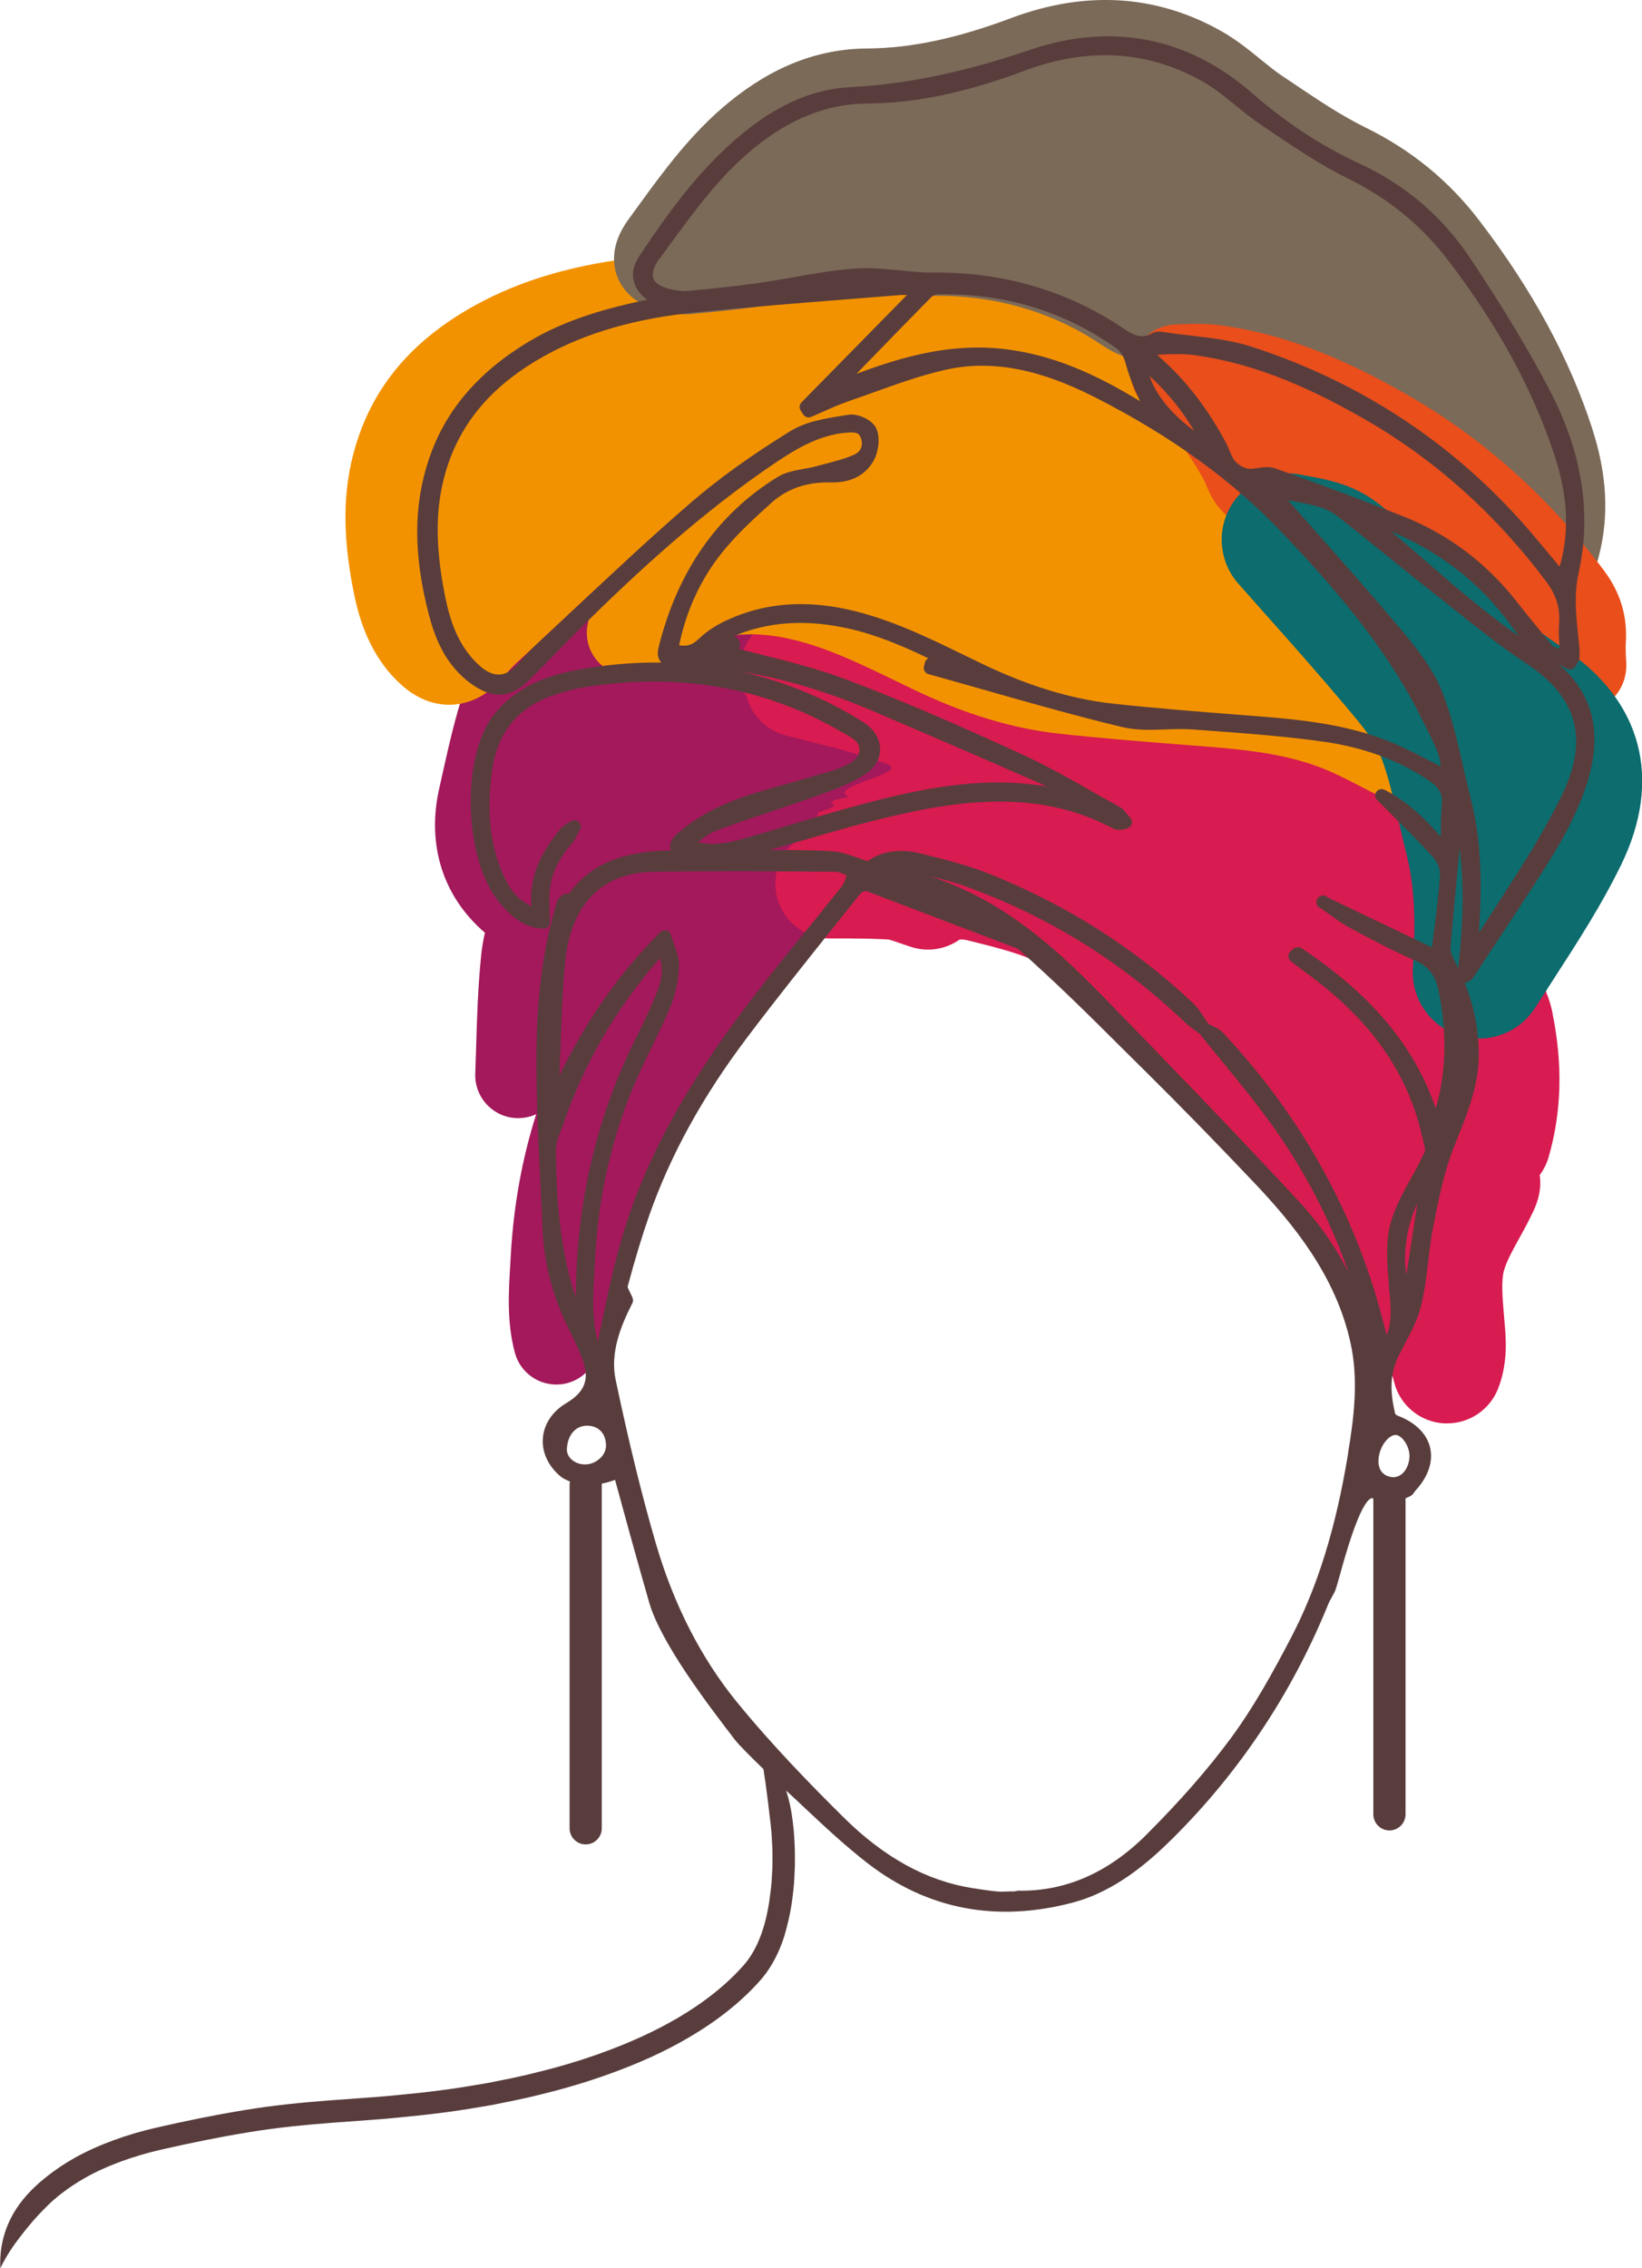 <?xml version="1.0" encoding="UTF-8"?>
<svg id="Capa_2" xmlns="http://www.w3.org/2000/svg" viewBox="0 0 163.25 225.49">
  <defs>
    <style>
      .cls-1 {
        fill: #593d3d;
      }

      .cls-2 {
        fill: #e94e1b;
      }

      .cls-3 {
        fill: #0c6c6e;
      }

      .cls-4 {
        fill: #f39200;
      }

      .cls-5 {
        fill: #d81b50;
      }

      .cls-6 {
        fill: #7b6a58;
      }

      .cls-7 {
        fill: #a3195b;
      }
    </style>
  </defs>
  <g id="Motivos">
    <g>
      <path class="cls-7" d="M90.56,71.6c-3.26-6.34-23.07-14.81-28.07-15.12-14.4-.88-16.52,11.74-18.82,21.9-1.28,5.65.4,10.8,4.54,14.35-.19.84-.31,1.61-.37,2.25-.33,3.17-.42,6.33-.51,9.38l-.08,2.39c-.07,2.01,1.28,3.8,3.23,4.29.98.24,1.97.13,2.83-.27-1.4,4.41-2.24,9.07-2.52,13.91l-.05.91c-.18,2.89-.36,5.88.45,8.9.5,1.87,2.2,3.16,4.12,3.16.04,0,.07,0,.11,0,1.97-.05,3.65-1.45,4.06-3.38l.34-1.62c.57-2.7,1.15-5.49,1.91-8.14,2.65-9.31,8.1-17.18,12.56-22.99,1.6-2.08,3.3-4.17,4.98-6.25,1.22-1.5,2.45-3.01,3.65-4.53.66-.84.96-1.72,1.15-2.32,0,0,0,0,0,0,.71-2.07-.28-4.36-2.28-5.28,0,0-.01,0-.02,0-.21-.1-.47-.22-.75-.33,4.96-2.16,7.93-3.71,9.31-5.91,1-1.61,1.08-3.58.2-5.29Z"/>
      <path class="cls-5" d="M154.36,100.74c-.15-.76-.37-1.47-.65-2.13.03-.14.05-.29.07-.43l.17-1.4c.26-2.08.51-4.05.66-6.12.05-.76-.03-1.55-.24-2.32.19-.53.3-1.1.31-1.68,0-.32.01-.64.02-.96,0-.65.02-1.31.07-1.88.2-2.14-.3-5.17-3.86-7.52-3.56-2.34-7.67-3.88-12.22-4.55-4.02-.6-8.05-.89-11.96-1.18l-1.76-.13c-1.15-.09-2.25-.05-3.26-.01-1.06.04-2.16.08-2.86-.09-4.53-1.1-9.13-2.41-13.64-3.69l-.16-.05c-.69-.2-1.38-.39-2.06-.59-.54-.92-1.35-1.67-2.35-2.15-2.68-1.27-5.62-2.55-8.91-3.3-5-1.14-9.49-.95-13.73.57-.51.18-1.03.41-1.57.7-2.14,1.13-3.28,3.54-2.79,5.91.12.58.33,1.12.61,1.61.03.09.06.19.09.28.6,1.72,2.01,3.02,3.77,3.48.69.18,1.38.35,2.07.53l.16.04c2.65.67,5.4,1.36,7.87,2.29,2.37.89-6.17,2.25-3.84,3.24-4.07.86.79.42-3.03,1.54l-.33,1.9c-2.6.75-4.24,3.3-3.87,5.98.38,2.68,2.67,4.67,5.37,4.67h.64c1.74,0,3.54,0,5.2.11.19.03.74.22,1.14.36,0,0,.08.03.08.03.34.12.7.24,1.07.36,1.61.51,3.37.23,4.75-.74.1-.02.36-.04.74.05l.37.09c2.09.52,4.06,1.01,5.84,1.72,6.98,2.79,12.22,10.28,17.48,15.24.09.1-.16-.24,0,0,.15.23,3.14,3.17,3.24,3.22,6.21,6.73,11.31,12.19,13.98,20.69.38,1.21,1.1,1.18,1.45,2.53l.13.5c.59,2.28,2.59,3.91,4.94,4.05.11,0,.22,0,.32,0,2.22,0,4.24-1.36,5.06-3.45,1.01-2.58.79-5.02.63-6.77l-.07-.84c-.13-1.53-.25-3.12.02-4.11.26-.95.88-2.06,1.53-3.24.4-.72.79-1.43,1.13-2.14l.09-.18c.35-.71,1.07-2.14.81-3.96.39-.52.69-1.11.88-1.76,1.3-4.5,1.43-9.19.39-14.33Z"/>
      <path class="cls-4" d="M142.56,74.57c-.06-.65-.16-1.43-.46-2.25-.41-1.12-.94-2.17-1.41-3.12l-.38-.76c-3.73-7.61-9.2-13.9-14.56-19.56-5.33-5.63-9.04-14.06-17.12-18.17-6.59-3.35-5.06-3.87-10.61-2.6l-4.55-1.08c1.16-1.19-3.63,1.11-4.21-.45-.58-1.56-2.02-2.63-3.68-2.76-.29-.02-.74-.05-1.27,0l-4.91.39c-5.05.4-10.28.81-15.42,1.33-6.66.67-12.2,2.27-16.92,4.91-5.77,3.23-9.5,7.45-11.39,12.9-1.59,4.59-1.74,9.4-.49,15.6.53,2.61,1.61,6.4,4.84,9.24,3.07,2.69,6.98,2.47,9.73-.55.18-.19.35-.39.52-.59.31-.36.61-.69.87-.94,1.4-1.29,2.78-2.59,4.17-3.89,1.37-1.28,2.76-2.59,4.16-3.88-.43,1.19-.77,2.43-1.04,3.71-.24,1.17.02,2.39.72,3.36.7.97,1.78,1.6,2.97,1.74,2.16.26,4-.39,5.47-1.9h0c.2-.2.67-.6,1.66-1.04,2.85-1.27,5.84-1.48,9.37-.67,3.57.81,7.06,2.52,10.45,4.16.61.3,1.22.6,1.84.89,5.01,2.4,9.66,3.81,14.22,4.33,4.23.47,8.5.81,12.63,1.13l2.28.18c4.14.33,8.51.79,12.41,2.56,1,.45,2.03.98,3.18,1.58l.71.37c.62.32,1.29.48,1.96.48.83,0,1.66-.24,2.38-.72,1.29-.87,2.01-2.37,1.88-3.92Z"/>
      <path class="cls-6" d="M158.3,42.6c-2.26-6.95-5.9-13.68-11.13-20.55-3.07-4.05-6.82-7.12-11.44-9.39h0c-2.41-1.18-4.78-2.78-7.1-4.34l-1.08-.72c-.74-.49-1.47-1.09-2.26-1.73-1.16-.94-2.36-1.91-3.77-2.72-6.48-3.69-13.55-4.14-21-1.35-5.42,2.03-9.96,2.99-14.29,3.02-4.89.03-9.39,1.78-13.76,5.35-3.72,3.04-6.43,6.75-9.04,10.34l-.95,1.31c-1.91,2.6-1.5,4.72-1.08,5.76.42,1.05,1.63,2.9,4.93,3.48.62.11,1.46.25,2.4.16l.32-.03c2.1-.2,4.47-.44,6.76-.76,1.25-.18,2.48-.39,3.67-.6,1.96-.34,3.99-.7,5.92-.84,1.13-.08,2.37.04,3.69.18h.09c1.12.12,2.4.26,3.69.23,5.88-.03,11.28,1.45,16.04,4.48.15.09.29.19.44.29,1.14.76,3.41,2.27,6.26,1.18.82.12,1.62.21,2.4.3,1.89.22,3.67.43,5.24.93,10.4,3.37,19.22,9.27,26.23,17.54.68.8,1.36,1.62,2.04,2.44l.56.67c.74.9,1.84,1.41,2.99,1.41.23,0,.46-.02.69-.06,1.38-.25,2.52-1.23,2.98-2.55.1-.28.18-.56.25-.86,1-3.95.77-8.06-.69-12.55Z"/>
      <path class="cls-2" d="M161.64,64.87c-.02-.28-.02-.6,0-.97.17-2.65-.54-5-2.18-7.19-5.44-7.26-11.99-13.12-19.46-17.41-6.97-4-12.72-6.15-18.66-6.96-1.39-.19-2.68-.15-3.95-.1l-.48.02c-1.82.05-3.44,1.16-4.15,2.84-.71,1.68-.38,3.61.85,4.96.22.24.46.48.71.7,2.12,1.89,3.89,4.2,5.43,7.07.06.12.11.25.17.4.24.58.61,1.46,1.32,2.3,1.04,1.21,2.57,2.07,4.1,2.31.97.15,1.81.03,2.38-.05h0c4.39,1.55,8.36,3.05,12.13,4.56,3.65,1.46,6.77,3.82,9.27,7.01.84,1.08,1.71,2.14,2.59,3.21l1.04,1.27c.47.57,1.06,1.03,1.74,1.32.3.13.69.29.98.4.51.18,1.04.27,1.57.27.95,0,1.89-.29,2.68-.85,1.24-.87,1.97-2.29,1.97-3.81,0-.38-.04-.92-.06-1.28Z"/>
      <path class="cls-3" d="M155.44,64.45c-2.3-1.53-4.62-3.37-6.86-5.16l-.27-.22c-.62-.5-1.25-.99-1.87-1.48-1.44-1.13-2.86-2.28-4.34-3.48l-.06-.05c-1.62-1.31-3.3-2.67-5.01-4-2.43-1.89-4.95-2.36-6.98-2.73-.23-.04-.47-.09-.71-.14-2.78-.55-5.59.73-7,3.18-1.41,2.45-1.1,5.53.77,7.65.97,1.1,1.94,2.19,2.91,3.28,2.61,2.93,5.3,5.97,7.87,9.03,1.31,1.55,2.78,3.32,3.36,4.79.75,1.91,1.27,4.19,1.78,6.4.26,1.13.52,2.26.8,3.38.95,3.7.87,7.64.64,11.34-.19,3,1.67,5.74,4.52,6.68.68.22,1.37.33,2.06.33,2.2,0,4.31-1.1,5.55-3.02l1.98-3.07c2.28-3.53,4.65-7.19,6.59-11.17,4.16-8.52,2.08-16.37-5.71-21.54Z"/>
      <path class="cls-1" d="M154.96,66.03l.82.45c.3.17.69.06.86-.24.08-.14.14-.24.19-.31.1-.16.2-.31.2-.53.01-.35.02-.71-.01-1.06-.04-.39-.08-.78-.12-1.17-.22-2.11-.42-4.11.05-6.23,1.3-5.85.36-11.89-2.78-17.95-2.12-4.09-4.67-8.33-8.03-13.36-2.76-4.13-6.46-7.29-11-9.38-3.76-1.73-7.26-4.03-10.69-7.02-6.34-5.54-13.95-7.02-22-4.29-6.64,2.26-12.36,3.44-17.98,3.73-3.36.17-6.7,1.53-9.95,4.05-4.29,3.33-7.48,7.5-10.96,12.74-.54.82-.74,1.63-.57,2.41.15.74.61,1.38,1.36,1.93-3.74.77-8.02,1.89-11.84,4.2-5.02,3.04-8.25,6.84-9.86,11.63-1.55,4.59-1.56,9.49-.03,15.41.59,2.27,1.61,5.12,4.35,7.03,2.12,1.47,3.87,1.32,5.69-.51.72-.72,1.43-1.45,2.14-2.17,1.05-1.08,2.1-2.15,3.18-3.21,4.97-4.9,11.66-11.18,19.26-16.27,2.04-1.37,4.28-2.66,6.86-2.89,1.04-.09,1.33.02,1.51.59.22.7-.03,1.29-.67,1.58-.89.41-1.85.65-2.87.92-.33.09-.66.17-.98.26-.39.11-.8.18-1.21.25-.87.16-1.78.32-2.55.79-5.97,3.66-9.96,9.35-11.84,16.9-.1.4-.19.99.17,1.45.03.04.06.08.1.11-2.87-.04-5.82.23-8.75.81-2.27.45-5.55,1.4-7.91,4.38-3.24,4.09-3.02,14.11.41,18.48,1.42,1.82,2.89,2.73,4.49,2.79.18.02.34-.06.47-.18.13-.12.2-.29.2-.46,0-.41-.01-.81-.03-1.2-.03-.8-.05-1.55.05-2.25.22-1.56.93-2.98,2.16-4.37.28-.32.46-.7.61-1.03.04-.08.07-.15.11-.23.09-.1.16-.22.17-.36.02-.18-.05-.37-.17-.5l-.03-.03c-.14-.15-.35-.19-.57-.16-.11.01-.22.07-.31.15l-.22.14c-.27.17-.57.35-.8.65-1.56,1.95-3.07,4.35-2.81,7.6-1.17-.57-2.01-1.45-2.61-2.71-1.46-3.07-1.88-6.48-1.31-10.72.53-3.96,2.66-6.48,6.53-7.69,1.03-.32,1.87-.53,2.63-.65,9.27-1.5,17.81-.05,25.4,4.33l.4.22c1.02.56,1.63.94,1.57,1.72-.08.94-.87,1.33-2.17,1.85l-.2.08s-.08.03-.2.06l-1.75.51c-1.34.39-2.68.78-4.03,1.15-3.1.86-6.65,1.99-9.56,4.47-.36.3-1.02.87-.89,1.61.01.08.03.15.06.22-3.56.08-7.52.68-10.15,4.32,0,0-.01,0-.01,0-.11,0-.22-.01-.32,0-.21,0-.38.13-.49.3-.12.09-.27.24-.34.47-1.41,4.53-2.06,9.56-2.06,15.83,0,4.21.22,8.47.42,12.6.07,1.41.14,2.82.2,4.23.14,3.1.89,6.14,2.23,9.03.17.37.35.73.52,1.09.42.87.86,1.77,1.2,2.68.75,2,.28,3.28-1.62,4.41-1.37.82-2.21,2.09-2.31,3.5-.1,1.42.57,2.81,1.83,3.83.15.12.38.24.85.45h.02c-.03.12-.04.24-.04.36v34.12c0,.88.72,1.6,1.6,1.6s1.6-.72,1.6-1.6v-34.12s0-.1,0-.15c.52-.1.97-.24,1.32-.37.55,2.04,2.21,8.08,3.39,12.18,1.18,4.09,5.98,10.34,8.56,13.7.38.49,1.7,1.8,2.8,2.87.07.44.13.87.2,1.31.17,1.2.32,2.47.51,4.1.05.44.12,1.1.15,1.93.03.41.05.87.04,1.35,0,.26,0,.53,0,.79,0,.29-.02.58-.04.88-.02.6-.07,1.21-.15,1.83-.28,2.46-.92,5.21-2.55,7.17-1.81,2.09-4.13,3.88-6.59,5.33-2.46,1.45-5.05,2.58-7.5,3.47-2.45.9-4.77,1.55-6.75,2.03-1.98.5-3.64.8-4.79,1.03-1.16.19-1.81.3-1.81.3,0,0-2.61.47-6.7.85-4.08.45-9.74.55-15.65,1.54-2.94.48-5.91,1.09-8.78,1.75-2.91.67-5.78,1.71-8.08,3-2.06,1.16-3.55,2.46-4.24,3.16-1.28,1.28-2.04,2.55-2.52,3.8-.47,1.26-.68,2.54-.62,4.01.64-1.32,1.32-2.28,2.05-3.23.74-.95,1.52-1.9,2.65-3,.6-.61,1.92-1.74,3.78-2.79,2.08-1.17,4.74-2.14,7.49-2.77,2.84-.65,5.77-1.25,8.64-1.72,5.72-.96,11.34-1.07,15.51-1.53,4.17-.39,6.84-.87,6.84-.87,0,0,.67-.11,1.85-.31,1.18-.24,2.88-.55,4.92-1.06,2.04-.5,4.44-1.17,6.98-2.1,2.55-.92,5.26-2.09,7.87-3.64,2.61-1.54,5.13-3.46,7.15-5.8,1.06-1.27,1.75-2.75,2.21-4.17.42-1.43.72-2.84.86-4.19.09-.68.14-1.34.16-1.98.01-.32.04-.64.04-.95,0-.29,0-.57,0-.85,0-.52-.01-1.01-.04-1.45-.04-.88-.12-1.6-.18-2.07-.14-1.15-.36-2.13-.65-3.01.63.58,1.27,1.17,1.89,1.76,1.99,1.87,4.06,3.8,6.26,5.5,5.93,4.56,12.77,5.87,20.32,3.88,4.25-1.12,7.56-4.01,9.97-6.4,6.67-6.63,11.87-14.46,15.46-23.28.08-.2.18-.38.32-.63l.3-.56c.12-.22.24-.67.55-1.76.49-1.79,2-7.24,3.14-7.59.03,0,.06-.02.16.07,0,0,0,0,.01.01h0v31.36c0,.88.72,1.6,1.6,1.6s1.6-.72,1.6-1.6v-31.35s0-.05,0-.07c.3-.13.51-.23.52-.24.09-.05.16-.11.22-.19l.14-.19c.05-.07.08-.12.12-.16,1.26-1.37,1.77-2.89,1.44-4.27-.33-1.39-1.48-2.51-3.23-3.17-.1-.04-.22-.15-.23-.16-.59-2.38-.48-4.18.36-5.84.18-.35.36-.7.55-1.06.66-1.24,1.34-2.53,1.67-3.92.35-1.46.53-2.96.7-4.41.14-1.15.28-2.35.51-3.49.51-2.58,1.04-5.24,1.99-7.69l.44-1.11c1.01-2.54,2.06-5.16,2.08-8.1.01-2.47-.44-4.85-1.39-7.24.03,0,.06-.01.09-.02.56-.16.77-.52.94-.8.59-.89,1.17-1.78,1.76-2.67.96-1.45,1.91-2.89,2.86-4.35l.83-1.28c2.11-3.23,4.28-6.57,5.56-10.37,1.72-5.12.85-9.12-2.68-12.17ZM154.38,64.24l-1.04-1.27c-.85-1.04-1.71-2.08-2.53-3.14-3.02-3.85-6.79-6.69-11.21-8.46-3.97-1.59-8.17-3.16-12.83-4.81-.57-.2-1.17-.11-1.7-.03-.37.05-.72.11-1,.06-.43-.07-.96-.38-1.28-.74-.23-.27-.39-.66-.56-1.07-.11-.27-.23-.55-.37-.81-1.8-3.35-3.9-6.08-6.43-8.34-.13-.12-.26-.24-.37-.37.17,0,.33-.01.5-.02,1.11-.04,2.15-.08,3.16.06,5.32.73,10.56,2.7,16.98,6.39,6.92,3.97,13,9.41,18.05,16.16.97,1.3,1.36,2.56,1.26,4.1-.04.59-.04,1.13,0,1.63.02.27.05.66.05.93-.2-.07-.47-.19-.68-.28ZM150.95,63.22c-3.36-2.37-6.49-5.08-9.53-7.72l-1.64-1.42c-.49-.42-.98-.83-1.47-1.25,5.39,2.29,9.52,5.69,12.6,10.33.01.02.03.04.04.05ZM118.72,42.83c-2.28-1.7-3.8-3.56-4.43-5.45,1.83,1.69,3.3,3.5,4.43,5.45ZM65.6,25.7l.96-1.32c2.47-3.39,5.03-6.9,8.36-9.62,3.65-2.98,7.36-4.45,11.33-4.47,4.79-.03,9.76-1.07,15.62-3.26,6.33-2.37,12.29-2,17.72,1.09,1.15.65,2.18,1.49,3.26,2.37.81.66,1.65,1.34,2.53,1.93l1.07.72c2.41,1.62,4.9,3.3,7.55,4.6,4.07,2,7.36,4.7,10.06,8.25,4.96,6.52,8.4,12.87,10.53,19.41,1.23,3.78,1.43,7.18.62,10.4-.05.18-.1.36-.16.54l-.41-.5c-.74-.9-1.47-1.78-2.22-2.66-7.48-8.82-16.9-15.12-27.99-18.71-1.94-.63-4-.87-5.99-1.1-.88-.1-1.76-.2-2.64-.34-.17-.03-.36-.06-.57-.06-.22,0-.46.04-.67.16-1.12.62-1.86.2-3.07-.61-.17-.11-.33-.22-.5-.33-5.4-3.44-11.55-5.16-18.17-5.09-1.11.01-2.25-.11-3.36-.22-1.42-.14-2.89-.29-4.35-.19-2.13.15-4.26.52-6.32.89-1.18.21-2.36.41-3.54.58-2.19.31-4.43.53-6.6.74l-.33.03c-.42.04-.9-.04-1.36-.12-1.07-.19-1.78-.58-1.99-1.1-.2-.5.02-1.21.61-2.02ZM113.33,39.88c-4.11-2.51-8.65-4.72-13.97-5.23-.72-.07-1.44-.1-2.15-.1-4.17,0-8.12,1.14-12.05,2.61.14-.14.27-.28.41-.43l1.22-1.25c1.93-1.99,3.86-3.98,5.81-5.95.14-.14.43-.26.64-.26,6.52-.15,12.47,1.64,17.66,5.29.61.43.85.95,1.07,1.77.34,1.24.85,2.41,1.37,3.56ZM69.44,63.53c-.58.6-1.13.73-1.92.63.68-3.31,2.01-6.27,3.95-8.82,1.49-1.95,3.34-3.66,5.26-5.38,1.56-1.39,3.53-2.06,5.9-2,1.98.05,3.47-.74,4.26-2.22.43-.82.66-2.16.24-3.13-.38-.88-1.86-1.52-2.74-1.38l-.56.09c-1.82.29-3.71.59-5.25,1.54-3.89,2.4-7.15,4.74-9.95,7.16-3.87,3.34-7.67,6.9-11.33,10.34-1.38,1.29-2.76,2.59-4.15,3.88-.43.4-.82.84-1.19,1.26-.15.18-.31.35-.47.53-1.19,1.31-2.41,1.37-3.75.2-2.24-1.96-3.03-4.7-3.47-6.87-1.1-5.41-1-9.53.33-13.35,1.54-4.42,4.63-7.88,9.45-10.58,4.2-2.35,9.19-3.79,15.26-4.39,5.11-.51,10.33-.92,15.37-1.32l4.88-.39c.19-.01.39,0,.61,0l-10.49,10.68c-.21.21-.24.55-.08.8l.26.4c.17.26.5.36.79.24.38-.16.76-.33,1.14-.5.79-.36,1.62-.72,2.44-1.01.81-.28,1.62-.57,2.43-.86,2.34-.84,4.76-1.72,7.18-2.28,4.54-1.06,9.3-.21,14.97,2.67,7.64,3.88,13.78,8.33,18.77,13.6,5.13,5.42,10.35,11.41,13.83,18.51l.39.78c.44.87.89,1.78,1.22,2.69.12.33.17.72.21,1.15-.24-.12-.48-.25-.71-.37-1.16-.6-2.26-1.17-3.38-1.68-4.52-2.05-9.31-2.56-13.83-2.92l-2.29-.18c-4.1-.32-8.34-.65-12.49-1.11-4.07-.46-8.28-1.74-12.85-3.93-.61-.29-1.21-.59-1.82-.88-3.59-1.75-7.31-3.56-11.36-4.49-1.7-.39-3.32-.58-4.89-.58-2.53,0-4.9.5-7.17,1.52-1.25.56-2.25,1.22-2.98,1.96ZM69.44,83.7c.63-.49,1.18-.91,1.77-1.12,1.83-.69,3.72-1.32,5.54-1.93,1.49-.5,2.99-1,4.47-1.54l.32-.11c1.54-.55,3.13-1.13,4.51-2.05.94-.62,1.47-1.54,1.45-2.5-.01-1.02-.61-1.97-1.64-2.63-3.77-2.39-7.87-4.08-12.19-5.04,4.23.68,8.53,1.96,13.05,3.88,5.15,2.2,10.66,4.58,16.83,7.29.18.08.35.16.53.24-5.84-.99-11.49.04-16.38,1.25-3,.74-6.01,1.64-8.92,2.51-1.69.51-3.39,1.02-5.09,1.49-1.5.42-2.85.63-4.31.29.02-.01.03-.03.05-.04ZM55.72,104.5c.09-2.99.18-6.07.49-9.08.34-3.23,1.92-8.65,8.8-8.75,6.06-.09,12.01-.05,18.09,0,.29,0,.64.17,1.01.34.02.01.04.02.06.03,0,.02-.01.03-.02.05-.13.4-.25.77-.45,1.02-1.19,1.5-2.4,2.99-3.61,4.48-1.68,2.06-3.41,4.2-5.06,6.35-4.69,6.12-10.43,14.42-13.28,24.42-.8,2.79-1.4,5.66-1.98,8.43-.11.54-.22,1.07-.34,1.61-.63-2.35-.47-4.89-.31-7.54l.05-.91c.33-5.8,1.54-11.31,3.58-16.38.61-1.52,1.35-3.04,2.06-4.5.63-1.3,1.28-2.64,1.85-3.99.48-1.14.78-2.53.85-4.01.03-.69-.2-1.36-.45-2.07-.12-.32-.24-.67-.35-1.05-.06-.22-.24-.39-.46-.44-.22-.06-.45,0-.61.17-4.06,4.08-7.29,8.66-10.02,14.25.03-.8.05-1.6.08-2.41ZM57.24,128.93c-.12-.32-.23-.63-.32-.95-1.12-3.86-1.64-8.21-1.65-13.68,0-.6.24-1.24.5-1.92.09-.23.17-.45.25-.67,2.02-5.9,5.16-11.34,9.34-16.17.07-.09.16-.17.25-.25.31.96.23,1.97-.23,3.18-.62,1.62-1.38,3.18-2.24,4.91-3.88,7.82-5.86,16.41-5.89,25.55ZM59.69,144.95c-.43.42-1,.66-1.58.64-.54-.01-1.03-.22-1.37-.57-.26-.27-.39-.61-.38-.95.06-1.4.86-2.33,2-2.33h.04c1.13.02,1.84.78,1.85,1.98,0,.44-.2.88-.56,1.24ZM134.03,144.51c-1.22,7.42-3.03,13.24-5.68,18.32-1.74,3.33-3.66,6.84-5.98,9.98-2.29,3.1-5.04,6.24-8.4,9.6-3.77,3.76-8.02,5.64-12.73,5.56-.11.01-.2.03-.28.05-.11.02-.15.03-.43.02l-1.03.03c-.6-.03-1.31-.12-2.84-.36-4.56-.73-8.76-3.04-12.82-7.06-3.06-3.03-7.03-7.08-10.59-11.45-3.58-4.4-6.31-9.75-8.09-15.91-1.36-4.69-2.62-9.81-3.95-16.1-.57-2.7.5-5.34,1.63-7.57.1-.16.13-.37.06-.56-.07-.18-.16-.38-.26-.57-.09-.18-.24-.48-.24-.57.76-2.83,1.45-5.1,2.17-7.15,2.12-6,5.28-11.74,9.65-17.54,2.93-3.89,6.03-7.76,9.02-11.51l2.31-2.89c.08-.1.32-.22.54-.26l15.1,5.75c3.66,3.21,7.18,6.71,10.58,10.1l2.13,2.11c3.39,3.36,6.91,6.96,10.75,11.01,3.92,4.13,8.13,9.25,9.61,15.92.84,3.76.34,7.52-.24,11.04ZM92.26,87.09c1.19.25,2.38.55,3.51.95,8.23,2.93,15.6,7.47,21.92,13.49.37.36.78.66,1.17.95.14.1.28.21.42.31.74.93,1.5,1.86,2.26,2.78,1.68,2.05,3.41,4.16,4.96,6.33,3.27,4.59,5.8,9.48,7.56,14.59-1.26-2.52-2.92-4.9-4.98-7.11-6.58-7.09-13.34-14.08-19.09-19.98-3.71-3.81-8.13-8.09-13.8-10.79-1.17-.56-2.47-1.12-3.91-1.53ZM138.74,142.66s.04,0,.06,0c.63.08,1.4,1.19,1.33,2.23-.05.68-.31,1.27-.74,1.64-.2.17-.55.36-.95.33-.91-.08-1.45-.74-1.39-1.74.04-.81.45-1.68,1.01-2.15.24-.2.47-.31.68-.31ZM139.83,126.73c-.38-2.11.05-4.9,1.08-7.07l-1.08,7.07ZM142.75,110.22c-2.12-6.24-6.42-11.35-13.38-15.97-.25-.17-.66-.06-.88.15l-.21.21c-.13.13-.2.31-.18.5.01.18.11.35.25.46l.78.59c.56.42,1.12.84,1.67,1.26,4.74,3.64,7.9,7.68,9.64,12.35.57,1.51.95,3.11,1.25,4.48.03.14-.19.57-.29.78l-.09.18c-.32.66-.67,1.3-1.03,1.94-.77,1.4-1.57,2.85-2.01,4.41-.54,1.92-.36,4-.2,6.01l.07.86c.14,1.5.27,2.93-.27,4.31-.04-.17-.09-.34-.14-.52-.37-1.41-.72-2.74-1.14-4.08-2.97-9.46-8.02-18.03-15-25.47-.33-.35-.77-.55-1.15-.73-.09-.04-.19-.09-.28-.13-.13-.18-.25-.37-.37-.55-.36-.55-.74-1.12-1.24-1.59-5.79-5.45-12.59-9.76-20.21-12.8-2.12-.85-4.37-1.41-6.54-1.95l-.37-.09c-1.94-.48-3.84-.19-5.17.78-.35-.11-.67-.22-.99-.33-.88-.31-1.7-.6-2.57-.65-2.07-.13-4.16-.12-6.2-.12.81-.23,1.61-.47,2.42-.7,4-1.17,8.15-2.38,12.28-3.21,8.08-1.62,14.07-1.08,19.41,1.74.43.23.91.23,1.51,0,.2-.07.35-.24.4-.45.05-.21,0-.43-.15-.58-.08-.09-.16-.19-.24-.29-.22-.28-.47-.6-.83-.8-.84-.47-1.68-.94-2.52-1.42-2.34-1.33-4.76-2.7-7.25-3.84-5.5-2.52-11.41-5.16-17.43-7.42-2.77-1.04-5.67-1.77-8.47-2.47-.73-.18-1.46-.37-2.18-.55.12-.16.16-.36.11-.56l-.05-.18c-.04-.17-.15-.31-.3-.4-.08-.05-.18-.08-.27-.08.29-.15.58-.29.87-.39,3.24-1.16,6.73-1.29,10.69-.39,2.72.62,5.3,1.73,7.79,2.92,0,0-.02.01-.03.02-.15.09-.26.23-.3.4l-.1.39c-.08.34.11.68.45.77,1.8.5,3.59,1.01,5.39,1.52,4.52,1.29,9.2,2.62,13.85,3.74,1.42.34,2.9.29,4.34.24.88-.03,1.8-.06,2.66,0l1.76.13c3.81.28,7.75.57,11.57,1.13,3.76.56,7.13,1.81,10.03,3.72,1,.66,1.56,1.27,1.44,2.46-.07.78-.09,1.57-.1,2.33,0,.29,0,.59-.02.89-1.45-1.68-3.16-3.4-5.57-4.66-.28-.14-.62-.07-.81.19-.19.25-.16.61.06.83.59.59,1.15,1.15,1.7,1.7,1.37,1.36,2.66,2.64,3.86,3.97.43.47.74,1.24.7,1.75-.13,1.91-.37,3.8-.63,5.81-.06.47-.12.94-.18,1.41l-10.32-4.94s0,0,0,0l-.14-.1c-.24-.16-.56-.15-.77.04l-.03.03c-.17.14-.25.36-.22.57.03.22.16.4.36.5l.16.07c.23.16.45.32.67.48.67.49,1.36.99,2.11,1.4,1.92,1.04,4.19,2.24,6.53,3.28,1.31.59,2,1.47,2.31,2.97.86,4.26.77,8.12-.28,11.74ZM144.97,96.25c-.12-.25-.24-.5-.37-.75-.27-.53-.41-1.01-.38-1.35.27-3.26.58-6.53.9-9.79.43,3.51.38,7.28-.14,11.89ZM155.23,79.17c-1.77,3.63-4.03,7.12-6.21,10.5-.66,1.02-1.32,2.04-1.98,3.06.29-4.52.31-8.96-.83-13.4-.27-1.06-.52-2.13-.76-3.2-.56-2.45-1.14-4.98-2.07-7.36-.97-2.47-2.83-4.68-4.46-6.62-2.61-3.1-5.34-6.18-7.98-9.16-.97-1.09-1.93-2.17-2.89-3.26.27.05.54.1.8.15,1.6.3,2.97.55,4.14,1.46,1.67,1.3,3.32,2.64,4.97,3.97,1.47,1.19,2.93,2.37,4.42,3.54.71.55,1.41,1.11,2.11,1.67,2.35,1.87,4.77,3.81,7.32,5.49,5.08,3.37,6.17,7.55,3.43,13.15Z"/>
    </g>
  </g>
</svg>